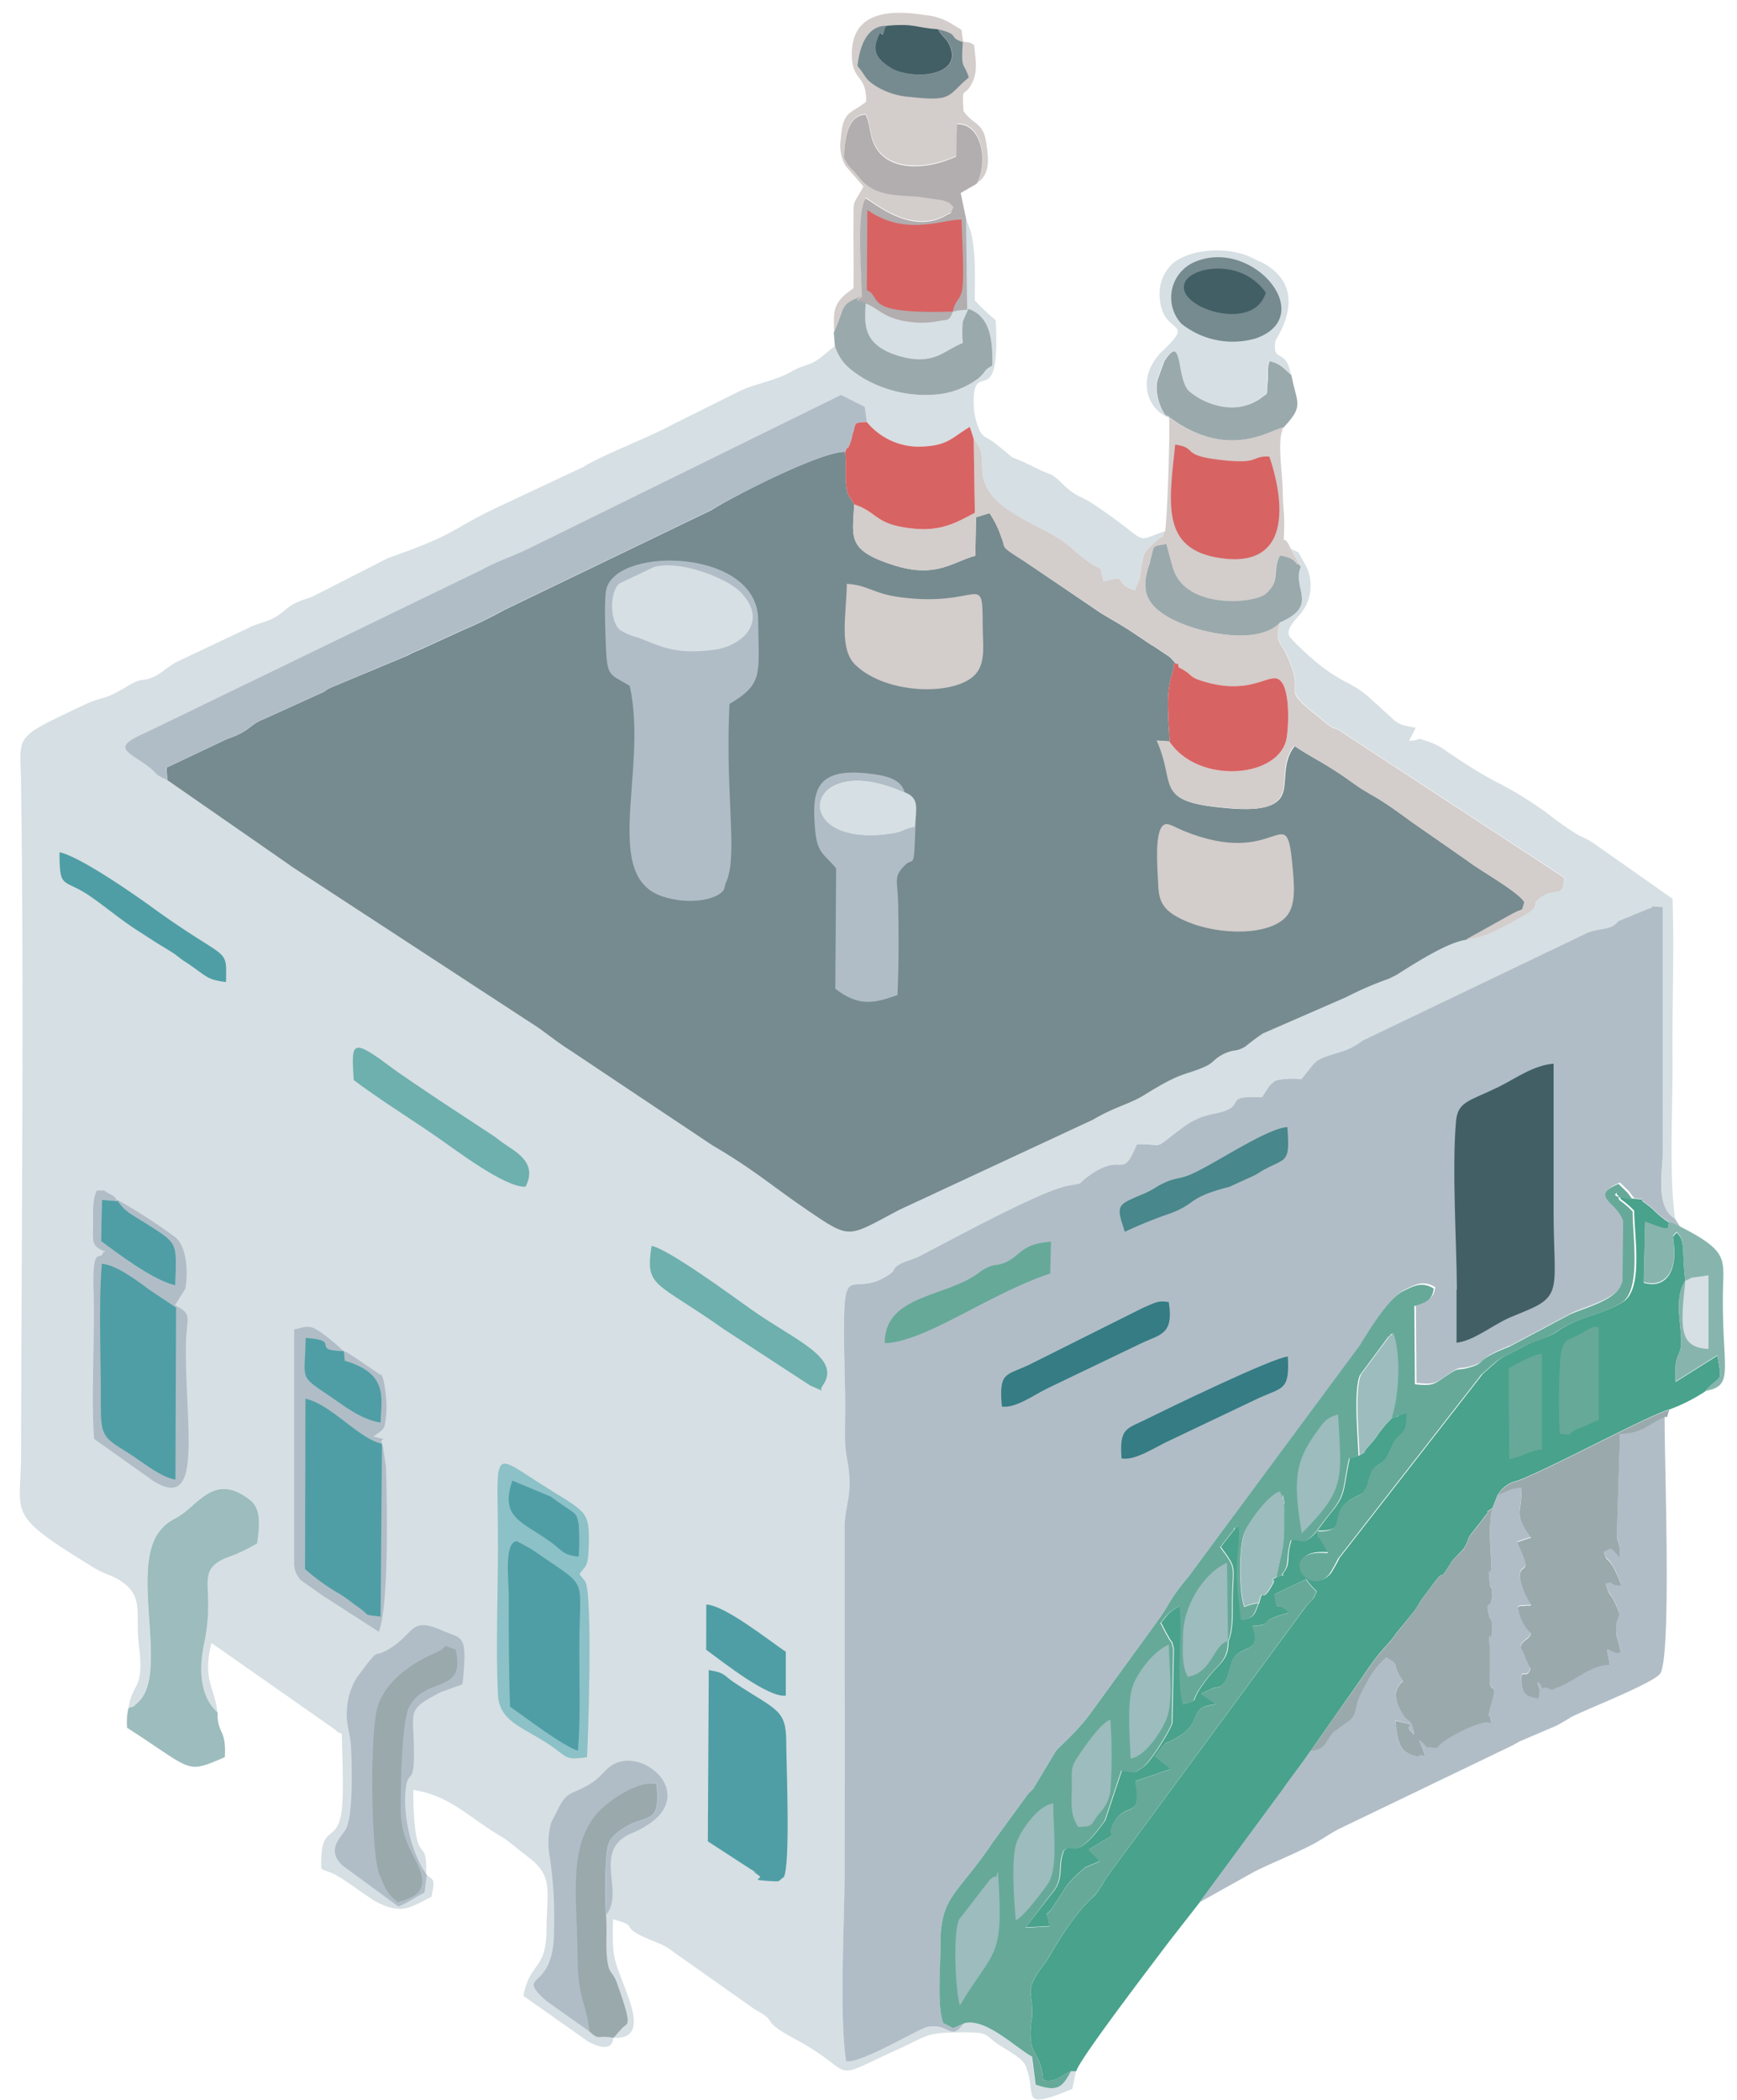 <svg id="Layer_1" data-name="Layer 1" xmlns="http://www.w3.org/2000/svg" viewBox="0 0 242.47 293.05"><defs><style>.cls-1{fill:#d6dfe3;}.cls-1,.cls-10,.cls-11,.cls-12,.cls-13,.cls-14,.cls-15,.cls-16,.cls-17,.cls-2,.cls-3,.cls-4,.cls-5,.cls-6,.cls-7,.cls-8,.cls-9{fill-rule:evenodd;}.cls-2{fill:#768b8f;}.cls-3{fill:#b0bdc7;}.cls-4{fill:#49a28b;}.cls-5{fill:#66a999;}.cls-6{fill:#d3cdcb;}.cls-7{fill:#425f66;}.cls-8{fill:#8bc1c7;}.cls-9{fill:#9aa9ac;}.cls-10{fill:#9cbcbd;}.cls-11{fill:#b2adae;}.cls-12{fill:#4f9ea5;}.cls-13{fill:#d86363;}.cls-14{fill:#87b5ad;}.cls-15{fill:#6db0ae;}.cls-16{fill:#357c84;}.cls-17{fill:#48878b;}</style></defs><path class="cls-1" d="M133,43.45c-.58,1.4-.41,1-2.45,1.39a12.39,12.39,0,0,1-3.81,0c-3.32-.44-4-1.82-5.9-2.53-.16,2.83-.55,5.81,4.54,7.37,4.86,1.49,6.35-.8,9-1.78a18.09,18.09,0,0,1,0-3l.78-1.77c3.22,1.06,3.41,4.79,3.34,7.93-1.3.77-.67.62-1.88,1.73A11.49,11.49,0,0,1,131.24,55a17.21,17.21,0,0,1-10.82-2.31c-1.89-1.18-3.12-2.18-3.87-4.41l-1.48,1.22c-2.11,1.76-2.35,1.1-4.58,2.36s-4.65,1.58-7.11,2.66l-9.61,4.79C90.7,61,83.7,63.67,81.51,65.14L70.38,70.36c-8.14,3.79-5.83,3.88-16.19,7.52l-9.81,5c-1.42.78-1.93.66-3.29,1.36-1.11.57-1.81,1.51-3,2.08S36,87,34.72,87.62l-10.1,4.79c-1.2.67-1.82,1.32-2.78,1.86-1.82,1-1.86.19-3.77,1.34-4.33,2.6-3.15,1.22-6.81,3-9.6,4.56-8.42,3.85-8.32,10.8.42,30,.06,63.06,0,93.5,0,8.81-2.35,8.23,10.34,16,1.4.85,2.65,1,3.93,2,2.86,2.06,1.67,4.55,2.16,8.48.84,6.68-.81,5.1-1.44,9,1.77-.71.1.18,1.14-.66,4.67-3.79-1-18.5,3.11-23.94,1.33-1.75,2.09-1.52,3.69-2.83,2.6-2.13,4.75-5,9-1.6,1.67,1.31,1.32,3.65,1,6.06a29,29,0,0,1-3.1,1.56l-1.36.51c-4.3,1.92-1.28,3.95-2.93,11.79-.64,3-.83,6.93,1.52,9.41.08.09.23.22.35.33-.35-3.45-2.13-4.57-.83-9.71l17,11.91c.8.58.15.31,1.19.78.05,2.88.35,8.6-.08,11.16-.71,4.23-3,1.18-2.78,7.64,1.17.74.79-.15,4.89,2.76l.3.22,2.12,1.46c3.93,2.14,5,1,8.08-.5.31-2,.68-2.23-.76-3.09.23-6.07-1.73,0-1.79-11.84,5.38.87,7.73,3.92,12.86,6.87l3.43,2.71c3.32,2.55,2.32,4.81,2.31,9.87,0,5.79-2.29,4.43-3.23,9.3l9,6.35c3.65,2,3.52-.45,3.54-.49,4.31.25,2.82-3.85,1.65-6.93-1.6-4.25-1.81-4.26-1.68-9.61,3.64.92,1.07,1,4.21,2.42,2,.93,2.81,1,4.28,2.17l11.33,8c3.55,1.88.38,1.31,5.66,4.16,9.12,4.92,4,6.09,14.37,1.36,4.18-1.9,3.74-2.35,9.21-2.33,3.52,0,2.67.29,4.71,1.67,1.08.74,3.33,1.86,3.79,2.93,1.77,4.14-1.15,6.47,6.56,3.29l.5-2.49h-.75c-1.16,2.21-1.85,3-4.93,1.88l-.49-3.9c-2.28-1.23-6.51-5.45-9.46-4.67-1.88,2.71-2-.08-5.1.54-1.22.24-9.31,5.2-11.34,4.78-1-6.33-.18-19.83-.2-26.86,0-9.07.06-18.15,0-27.21l0-20.8c.1-2.33.69-3.46.68-5.85,0-2.75-.69-3.47-.64-6.48,0-2.43.06-4.5,0-6.94-.46-19.88,0-12,5.72-15.37,1.84-1.09.48-.83,2-1.77.62-.38,1.88-.67,2.66-1.07,4.62-2.37,16.8-9.07,20.74-9.85,2.63-.52.94.07,2.88-1.34,4.94-3.6,4.53.86,6.76-4.44,3.6-.06,2.59.56,4.84-1.16s3.47-2.61,6-3.12c5-1,.61-2.58,6.61-2.28l1-1.53a4.82,4.82,0,0,1,.92-.81,10.07,10.07,0,0,1,3.55-.17c2.31-2.66,1.43-2.59,5.4-3.79a9.39,9.39,0,0,0,3.18-1.62l31.42-15.06c1.44-.54,2.81-.48,3.63-1,.11-.07.36-.33.47-.41s.17-.17.25-.23l4-1.65c1.71-.46-.76-.49,2.14-.27l0,33.81c0,3.08-1.14,8,1.69,9.67-.87-6.27-.29-15.8-.35-22.4-.06-7.39.24-14.89,0-22.25l-10.69-7.52a12,12,0,0,0-2.4-1.33,42.19,42.19,0,0,1-4.6-3.25c-7.1-4.9-5.77-3-13.74-8.41a9.28,9.28,0,0,0-2.44-1.35c-2.35-.83-.9-.23-2.9-.2l.93-1.81c-2.32-.38-2.52-.57-3.67-1.65l-3-2.73c-3-2.57-4.24-1.6-10.26-7.56l-.57-.63c-.92-1,.77-2.53,1.41-3.34a6.14,6.14,0,0,0,.54-7.08c-1.2-2-.37-1.17-1.9-2l1.39,2.46c-1.31,3,2.6,5.35-2.79,7.72-1,2.49.07,3,.54,4,3.59,7.11-1.37,4.4,5,9.44.08.06.19.17.27.24l.86.71c1.23.8.16.11,1.45.7l31.46,20.6c0,2.76-1.11,1.48-2.8,2.46-2.31,1.33.13,1.24-2.89,2.86-2.62,1.41-5.1,3-8,3.3-2.61.32-7.26,3.32-9.76,4.9-.08,0-.9.46-1.17.57a48.16,48.16,0,0,0-5.89,2.55l-11.6,5.06a28.25,28.25,0,0,0-2.42,1.8c-1.4.86-1.46.29-3.07,1.07-1.3.63-1.38,1.19-2.47,1.7-2.88,1.37-3.12.63-8.57,4-2.12,1.32-3.95,1.57-7.21,3.47l-27,12.57c-7,3.7-6.72,4.19-12.14.53-5.78-3.91-7.78-5.91-14-9.55L79.6,146.59c-1.94-1.2-3.85-2.87-5.51-3.85L40.66,120.9l-.29-.22-17-11.81c-2.12-.9-1.12-.89-3.39-2.41-2.7-1.82-4-2.22.5-4.27L67.41,79.43c2.13-1.17,4.08-1.76,6.39-2.88l43.57-21.44,3.32,1.67.3,2.12a9.4,9.4,0,0,0,7.17,3.44c4.14,0,4.64-1.24,7.22-2.76l.54,1.67c1.32,1.71,1.1,2.38,1.21,4.5.29,5.72,8.68,7.36,12.36,10.66,5.2,4.64,3.7,1.33,4.55,4.75,3.86-1,1,0,4.36,1.24l.69-1.64c0-.06.16-1.11.19-1.29.37-2.38.45-2.44,1.85-3.71,1.92-1.75.58.17,1.5-1.62-4.75,1.59-1.67,1.8-9.83-3.66-2-1.36-2.56-1.06-4.48-2.94-1.74-1.7-1.26-1-3.53-2.14-5.87-2.9-1.42-.05-6-3.61-1.3-1-1.24-.47-2-1.59a9.89,9.89,0,0,1-.86-3.45c-.31-7.43,3.79,1.57,3.06-12.06a30.63,30.63,0,0,1-2.92-2.76c0-2.83.2-6.68-.58-9.69l-.67-1.8L135,43.19a8.51,8.51,0,0,0-2,.26"/><path class="cls-2" d="M23.35,108.87l17,11.81.29.22,33.43,21.84c1.66,1,3.57,2.65,5.51,3.85l19.83,13.24c6.2,3.64,8.2,5.64,14,9.55,5.42,3.66,5.11,3.17,12.14-.53l27-12.57c3.26-1.9,5.09-2.15,7.21-3.47,5.45-3.41,5.69-2.67,8.57-4,1.09-.51,1.17-1.07,2.47-1.7,1.61-.78,1.67-.21,3.07-1.07a28.25,28.25,0,0,1,2.42-1.8l11.6-5.06a48.16,48.16,0,0,1,5.89-2.55c.27-.11,1.09-.52,1.17-.57,2.5-1.58,7.15-4.58,9.76-4.9l6.4-3.56c1.94-1,1.2-.12,1.73-1.63-.8-1.46-6.19-4.44-7.88-5.75l-8-5.57c-5.53-4.1-5.31-3.35-8.21-5.45-3.8-2.74-5.92-3.59-8-5.06-2,2.37-.85,5.55-2,7.21s-4.27,1.72-7.42,1.45c-10.39-.89-7-3.11-9.81-9.42l1.77.12c-.18-3.18-.57-6.43.25-9.19,0-.08.08-.21.1-.28l.2-.81s0-.18,0-.2l0-.44c.77.49.47-.51.67.59-1-1.94.66.68-.53-.72-.08-.09-.5-.56-.7-.75l-2.19-1.47-.34-.19-3.16-2.11c-1.44-.92-2.29-1.37-3.94-2.37L143,78.34c-3.56-2.29-2.51-1.64-3.18-3.24a13.83,13.83,0,0,0-1.69-3.48l-1.89.58-.09,5.37c-3.08.8-5.43,3.17-11.23,1.36-6.81-2.12-5.87-3.89-5.69-8.53-.64-1.19-1-1.16-1.12-2.93-.09-1.5,0-2.79-.12-4.41-3.29-.09-15.27,6-18.74,8.17L70.41,85.13A62.27,62.27,0,0,1,64.5,88l-6,2.75a11.29,11.29,0,0,0-1.62.75L46.31,95.92c-1.49.69-.31.28-1.49.82l-8,3.63-.33.13c-1.65.73-1.69,1.6-4.79,2.64l-8.45,4Z"/><path class="cls-3" d="M134.61,282.38c-2.27.91-.91.85-2.9,0-.9-2.14-.38-7.81-.42-10.4-.11-7.47,2.15-7.21,7.24-14.78l5-6.86c.21-.22.59-.57.72-.72l3.08-5.13c.28-.55,2.92-2.61,5.07-5.61l9.22-12.69c1.86-2.6,1.49-2.8,4.33-6.21L190,187.62c1.33-2.11,4-6.66,6.15-7.65,1.27-.59,2.49-1.38,4.19-.32-.17,1.78-1.42,2-2.7,2.45l.08,10.91c2.6.28,2.72,0,4.34-1.14,2.21-1.51,1.28-.54,3.66-1.32,2-.65.28-.86,5.19-2.79l8.48-4.51c2-.9,5.85-1.87,7-3.84.07-.13.14-.47.16-.4s.11-.29.14-.4l.1-8.31c-.69-2.65-4.87-3.48-.65-5.25l1.2,1.17.26.32.51.7c2,.19.56,0,1.37.5,0,0,.86.65,1.16.91a13.92,13.92,0,0,0,2.35,1.94,4.3,4.3,0,0,1,1.52.62l-.7-1.12c-2.83-1.71-1.69-6.59-1.69-9.67l0-33.81c-2.9-.22-.43-.19-2.14.27l-4,1.65c-.08.06-.18.17-.25.23s-.36.34-.47.41c-.82.53-2.19.47-3.63,1l-31.42,15.06a9.39,9.39,0,0,1-3.18,1.62c-4,1.2-3.09,1.13-5.4,3.79a10.07,10.07,0,0,0-3.55.17,4.82,4.82,0,0,0-.92.81l-1,1.53c-6-.3-1.58,1.26-6.61,2.28-2.54.51-3.63,1.28-6,3.12s-1.24,1.1-4.84,1.16c-2.23,5.3-1.82.84-6.76,4.44-1.94,1.41-.25.82-2.88,1.34-3.94.78-16.12,7.48-20.74,9.85-.78.4-2,.69-2.66,1.07-1.54.94-.18.68-2,1.77-5.71,3.39-6.18-4.51-5.72,15.37.06,2.44,0,4.51,0,6.94,0,3,.63,3.73.64,6.48,0,2.39-.58,3.52-.68,5.85l0,20.8c.06,9.06,0,18.14,0,27.21,0,7-.79,20.53.2,26.86,2,.42,10.12-4.54,11.34-4.78,3.14-.62,3.22,2.17,5.1-.54"/><path class="cls-4" d="M194.22,198a16.87,16.87,0,0,0-2.17,2.66c-.49.62-.63.77-1.07,1.26-1.14,1.26.31.27-1.24,1.23l-1.31.36c-1,4.48-.41,5-2.81,7.84-.75.89-1.7,2.34-2.33,2.95-1.54,1.49-1.76.31-3,.65-.8,2.63-.08,3.1-1,4.4s.83,0-1,.74c-1.54.86,0-.08-.61,1-1.7,3.14-1.28.1-1.89,2.62-.6,1.14-.46,2.23-2.47,2.33-.24-2.16-.53-4.31-.57-6.46,0-2.48.45-4.33.26-6.64-1.71.91,0-.18-.88.77l-1.71,2.18c2.18,3,1.82,2.46,1.68,6.59-.08,2.45.16,4.81-.6,6.57,0,2.62-1.18,3-2.7,4.9-3.33,4.13-.83,3-3.59,3.91-1-3.6,0-9.35-.45-13.75-2.05,1.12-1.83,1.5-2.68,2.36l.8,1.53c.09.18.16.26.26.44.58,1.12.4.21.73,1.69l-.2,10.34c-.27,1-3,5.46-4.11,6.17-1.4.9-.66.76-2.94.45l-2.33,7c-4.37,6.13-4.43,2.76-5.75,4.19-1,2.44.27,3.83-1.9,6.24L143.18,269l3.33-.18c-.37-2.82-.93-.64.5-2.73,1.81-2.64,1.7-3.16,4.51-5.49l2-.84L152,258.14c5.63-3.44,1.86-.77,3.57-3.88a1.92,1.92,0,0,1,.18-.31c1.71-2.37,3.67-.15,2.74-5.36l5-1.71-2.22-1.71c.07-.09.15-.24.2-.3l.8-1.14c.65-.66.13-.25,1.13-.74,5.28-2.59,1.79-4.63,6.37-5.14l-2.1-1.46,1.51-.7c1.08-.45,1.18.16,2.1-1.47l.55-1.81c.76-3.31,4.55-1.11,3-5.47,3.49-.3.12-.55,5.18-1.88-2.25-2.11-1.47.68-2.1-2.54l4.43-2.12a9.71,9.71,0,0,0,1.48,1.7c-.65,1.59-.71,1-1.66,2.32L154.49,262c-2.06,3.39-1.19,1.82-3.13,4-3.15,3.6-4.83,7.18-5.59,8.14-3.12,4-1.38,3.83-1.73,7.64a10.63,10.63,0,0,0-.12,3.25c.4,2,1.45,2.07,1.7,5.3,1.93.26,1.91-.36,3.87-1.25h.75c.32-1.53,10.51-14.83,12.77-17.85l4.43-5.68,11.64-15.8c1.27-1.85,2.78-3.71,3.86-5.36l7.42-10.58c2.42-3.71,3.37-4.1,4.55-5.86l2.53-3.11c.69-1,.75-1.29,1.51-2.28.36-.46.44-.58.82-1.09,2.55-3.48.47.31,2.84-3.44,0-.06.12-.19.17-.25s.16-.17.21-.23l1.32-1.38c1.23-2.1-.17-.61,2.21-3.54.37-.47.51-.72.85-1.13.84-1-.57,0,.95-1l.73-1.84a4.26,4.26,0,0,1,2.8-2c4.56-1.72,18.68-9.35,21.17-9.93a24.51,24.51,0,0,0,5-2.52c2.35-2.63,2.37-.88,1.73-5l-5.85,3.67c-.3-4.9,1.06-2.86.73-6.88-.21-2.49-.61-4.47.26-6.64,0-.07.16-.11.18-.28s.11-.18.19-.25c-.52-4.42.06-5.55-1.2-6.79-.85.9-.38.07-.34,2.91,0,3.13-1.67,4.86-4.27,4.09l.21-8.45c4,1.53,3,.93,3.34.07a13.92,13.92,0,0,1-2.35-1.94c-.3-.26-1.16-.91-1.16-.91-.81-.47.67-.31-1.37-.5-3.8-.44-2-1-2-1,.06,1.62-.15.48,2,2.66,0,3.5,1.31,10.88-1.52,12.71s-5.88,1.92-9,4c-2,1.37-2.37.95-4.76,2.15l-1.2.64c-2.78,1.39-2.15,1.11-4.65,3.28l-20,25.68a20.41,20.41,0,0,1-1.17,2.1c-3,3.72-7.69-3.6-.22-2.87-.08-.17-.2-.34-.28-.49l-.76-1.37c-.43-.81-.09.59-.57-1.19,4.36.18,1.76-2.4,4.39-4.21l1.82-1a3.13,3.13,0,0,0,1-1.9l.52-1.44a2.5,2.5,0,0,1,.22-.24c.6-.62,1.3-.64,1.89-1.75l1.13-2.28c.07-.08.19-.15.26-.22,1-1.1,1.29-.93,1.32-3.53-.14.07-1.08.42-1.21.47s-.41.37-.54.22-.34.13-.5.21"/><path class="cls-5" d="M134.61,282.38c2.95-.78,7.18,3.44,9.46,4.67l.49,3.9c3.08,1.1,3.77.33,4.93-1.88-2,.89-1.94,1.51-3.87,1.25-.25-3.23-1.3-3.28-1.7-5.3a10.63,10.63,0,0,1,.12-3.25c.35-3.81-1.39-3.67,1.73-7.64.76-1,2.44-4.54,5.59-8.14,1.94-2.21,1.07-.64,3.13-4l27.62-37.54c.95-1.31,1-.73,1.66-2.32a9.71,9.71,0,0,1-1.48-1.7l-4.43,2.12c.63,3.22-.15.43,2.1,2.54-5.06,1.33-1.69,1.58-5.18,1.88,1.55,4.36-2.24,2.16-3,5.47l-.55,1.81c-.92,1.63-1,1-2.1,1.47l-1.51.7,2.1,1.46c-4.58.51-1.09,2.55-6.37,5.14-1,.49-.48.08-1.13.74l-.8,1.14c0,.06-.13.21-.2.3l2.22,1.71-5,1.71c.93,5.21-1,3-2.74,5.36a1.92,1.92,0,0,0-.18.31c-1.71,3.11,2.06.44-3.57,3.88l1.55,1.64-2,.84c-2.81,2.33-2.7,2.85-4.51,5.49-1.43,2.09-.87-.09-.5,2.73l-3.33.18,3.38-4.48c2.17-2.41.92-3.8,1.9-6.24,1.32-1.43,1.38,1.94,5.75-4.19l2.33-7c2.28.31,1.54.45,2.94-.45,1.1-.71,3.84-5.22,4.11-6.17l.2-10.34c-.33-1.48-.15-.57-.73-1.69-.1-.18-.17-.26-.26-.44l-.8-1.53c.85-.86.63-1.24,2.68-2.36.42,4.4-.54,10.15.45,13.75,2.76-.88.26.22,3.59-3.91,1.52-1.89,2.65-2.28,2.7-4.9.76-1.76.52-4.12.6-6.57.14-4.13.5-3.62-1.68-6.59l1.71-2.18c.86-.95-.83.14.88-.77.19,2.31-.3,4.16-.26,6.64,0,2.15.33,4.3.57,6.46,2-.1,1.87-1.19,2.47-2.33a8,8,0,0,0-2,.53c-.75-2-.8-8.56.07-10.47.7-1.53,3.31-5.17,4.87-5.58l.34.78c.85,3-.33-2.67.21.86a7.74,7.74,0,0,1,.05,1.44c0,5.33-.19,4.26-1.06,8.83,1.84-.75.14.43,1-.74s.24-1.77,1-4.4c1.27-.34,1.49.84,3-.65.63-.61,1.58-2.06,2.33-2.95,2.4-2.88,1.84-3.36,2.81-7.84l1.31-.36c-.06-2.72-.71-9.17.22-11.3l4-5.39s.21-.06.25-.2.16-.14.26-.2c1.17,3.26.71,9.25-.28,11.94.16-.08.38-.35.5-.21s.38-.16.54-.22,1.07-.4,1.21-.47c0,2.6-.32,2.43-1.32,3.53-.07.07-.19.14-.26.22l-1.13,2.28c-.59,1.11-1.29,1.13-1.89,1.75a2.5,2.5,0,0,0-.22.24l-.52,1.44a3.13,3.13,0,0,1-1,1.9l-1.82,1c-2.63,1.81,0,4.39-4.39,4.21.48,1.78.14.38.57,1.19l.76,1.37c.08.15.2.32.28.49-7.47-.73-2.74,6.59.22,2.87a20.41,20.41,0,0,0,1.17-2.1l20-25.68c2.5-2.17,1.87-1.89,4.65-3.28l1.2-.64c2.39-1.2,2.72-.78,4.76-2.15,3.15-2.12,6.27-2.25,9-4s1.52-9.21,1.52-12.71c-2.12-2.18-1.91-1-2-2.66,0,0-1.83.52,2,1l-.51-.7-.26-.32-1.2-1.17c-4.22,1.77,0,2.6.65,5.25l-.1,8.31c0,.11-.12.47-.14.4s-.09.27-.16.4c-1.13,2-5,2.94-7,3.84l-8.48,4.51c-4.91,1.93-3.2,2.14-5.19,2.79-2.38.78-1.45-.19-3.66,1.32-1.62,1.1-1.74,1.42-4.34,1.14l-.08-10.91c1.28-.42,2.53-.67,2.7-2.45-1.7-1.06-2.92-.27-4.19.32-2.13,1-4.82,5.54-6.15,7.65L165.94,220c-2.84,3.41-2.47,3.61-4.33,6.21l-9.22,12.69c-2.15,3-4.79,5.06-5.07,5.61l-3.08,5.13c-.13.15-.51.5-.72.72l-5,6.86c-5.09,7.57-7.35,7.31-7.24,14.78,0,2.59-.48,8.26.42,10.4,2,.83.63.89,2.9,0"/><path class="cls-6" d="M163.18,58.21c.21,1.36-.27,14.87-.55,15.93-.92,1.79.42-.13-1.5,1.62-1.4,1.27-1.48,1.33-1.85,3.71,0,.18-.18,1.23-.19,1.29l-.69,1.64c-3.37-1.2-.5-2.24-4.36-1.24-.85-3.42.65-.11-4.55-4.75-3.68-3.3-12.07-4.94-12.36-10.66-.11-2.12.11-2.79-1.21-4.5l.16,10.32c-2.35,1.27-4.52,2.57-8.32,2.23-5.74-.51-5.07-2.28-8.53-3.4-.18,4.64-1.12,6.41,5.69,8.53,5.8,1.81,8.15-.56,11.23-1.36l.09-5.37,1.89-.58a13.83,13.83,0,0,1,1.69,3.48c.67,1.6-.38,1,3.18,3.24l10.65,7.18c1.65,1,2.5,1.45,3.94,2.37L160.75,90l.34.19,2.19,1.47c.2.19.62.66.7.75,1.19,1.4-.43-1.22.53.72,2.17,1.07,1.22,1.27,3.31,1.92,6.05,1.9,8.64-.53,10.25-.38,2.05.2,1.87,6.1,1.55,8.24-.87,5.74-12.4,6.66-16.4.55l-1.77-.12c2.84,6.31-.58,8.53,9.81,9.42,3.15.27,6.22.35,7.42-1.45s-.07-4.84,2-7.21c2.12,1.47,4.24,2.32,8,5.06,2.9,2.1,2.68,1.35,8.21,5.45l8,5.57c1.69,1.31,7.08,4.29,7.88,5.75-.53,1.51.21.59-1.73,1.63l-6.4,3.56c2.92-.28,5.4-1.89,8-3.3,3-1.62.58-1.53,2.89-2.86,1.69-1,2.79.3,2.8-2.46l-31.46-20.6c-1.29-.59-.22.1-1.45-.7l-.86-.71c-.08-.07-.19-.18-.27-.24-6.38-5-1.42-2.33-5-9.44-.47-1-1.51-1.51-.54-4-2.89,3.23-10.65,1.71-14.54-.1-4.93-2.29-4.72-4.91-3.86-7.71,0-.15.16-.6.21-.75.68-2.22,0-1.93,2.25-2.33l.94,3.43c1.81,5.76,11.39,4.88,12.92,3.53,2.13-1.87.82-3.17,2-5.35,2.39.31,2.3,1.5,2.53,1.21.08-.11.25.24.38.35l-1.39-2.46c-1.24-2.88-1,.69-.92-3.47,0-1.47-.18-2.57-.21-4.35,0-2.85-.88-7.32.11-9.17-1.56.18-6.77,4.12-14.13-.2a7.11,7.11,0,0,1-1.11-.72Z"/><path class="cls-3" d="M209.05,208.67l-.73,1.84c-.73,2.59,0,7.41-.16,8.31-.2,1.55-.49-.91-.23,2,.1,1.22.45,0,.3,2.07s-1.1,0-.25,3c0,.16.2-.39.28,1,0,.12,0,.27,0,.39-.11,2.86-.57-.73-.32,2.44l0,4.15c-.16,3,1.21.42.36,3.43-.92,3.25-.31,1.16-.17,3.16-1.4-.29-.2-.2-1.24,0-1.21.21-5.24,2-6.34,3.49-2.55-.28-.75.08-2.46-1.12,1.44,3.53.42,1.5-.11,2.31-2-.47-2.88-.7-3.19-5,4,.93.41.17,2.62,1.9-.44-2.73-.74-1.14-2-3.51-1.44-2.74.27-3.66.45-3.94-1.85-2.66-.21-2.12-2.36-3.31a11.46,11.46,0,0,0-2.72,3.54c-2,3.4-1.07,3.81-2.18,5.06-.17.18.07,0-.48.41l-.27.18-1.65,1.19c-1.34,1.41-.94,2.39-3.27,2.69-1.08,1.65-2.59,3.51-3.86,5.36l-11.64,15.8,7.66-4.28c2.75-1.36,5.61-2.48,8.23-3.85,1.18-.62,2.54-1.61,3.78-2.21l24.19-11.64c.13-.09.58-.35.86-.49l5.22-2.23.88-.51,1.16-.69c1.91-1,11.45-4.71,12.36-6.05,1.6-2.75.54-30,.6-35.87-2.4,1-3,2.26-6.24,2.35l-.41,13.28c-.23,2.16.47,1.14.37,3.91-1.24-1.06-.87-1.57-2.2-.75.49,1.69.3.46,1.25,2.08a17.22,17.22,0,0,1,1.17,2.61.9.9,0,0,1-.31,0c-1.66,0-.4-.69-1.85-.24.49,1.84.36.85,1.19,2.51,1.43,2.86,0,1.39.27,4.43.06.63.46,1.37.58,2.66-.78.23-.65,0-1.87-.48.17,1.5.2.6.34,2.22-2.78.06-4.93,2.37-7.28,3.16-1.33.46-.19.43-1.52.05-.75-.22-.41.56-.85-.49-.09-.21-.3-.2-.43-.31,0,.14.33,1,.34,1.13l-.16,1.18c-1.22-.25-2.17-.32-2.34-2-.28-2.71.61-.3,1.22-2.22-.65-1.12-.83-2-1.41-3,.51-1.24,1.07-.77,1.48-1.9a5.86,5.86,0,0,1-1.83-3.64c.57-.35.41-.1,1.06-.2s.29.14.79-.11c-.76-1.1-1.74-3.33-1.54-4.41.26-1.35,1.72.24-.43-4.35l1.95-.65c-2.71-3.61-1.08-3.49-1.4-7-2,.34-1.33.33-3.27,1.07"/><path class="cls-3" d="M87.9,95.71C90.67,108,83.05,124,94.11,125.48c11.8,1.59,6.74-7.18,7.72-27.23,4.82-2.86,4.07-4.15,4-11.74,0-9.85-19.4-10.36-21.16-4.41-.4,1.35-.15,6.61-.08,8.37.18,4.12.59,3.58,3.28,5.24"/><path class="cls-3" d="M23.35,108.87l-.13-1.73,8.45-4c3.1-1,3.14-1.91,4.79-2.64l.33-.13,8-3.63c1.18-.54,0-.13,1.49-.82l10.52-4.43a11.29,11.29,0,0,1,1.62-.75l6-2.75a62.27,62.27,0,0,0,5.91-2.86l28.84-13.9C102.72,69.08,114.7,63,118,63.06c.56-1.28.17,0,.57-.9a7.14,7.14,0,0,0,.44-1.48c.58-1.81,0-1.65,2-1.78l-.3-2.12-3.32-1.67L73.8,76.55c-2.31,1.12-4.26,1.71-6.39,2.88L20.46,102.19c-4.52,2-3.2,2.45-.5,4.27,2.27,1.52,1.27,1.51,3.39,2.41"/><path class="cls-3" d="M53.32,201.51c-.5-1.07,1.52-.33-1.18-1,1.37-1.12,1.56-.64,1.78-3.13.2-2.32-.49-6.09-.84-5.49l-.65-.48-.33-.21-2.61-1.77-.6-.38c-.86-.5.21,0-.93-.48l-1.43-1.28c-3.25-2.63-3.2-2.26-5.47-1.73v32.77a3.36,3.36,0,0,0,1,2.27l3.32,2.33c.1.07.24.13.34.2l7.16,4.62c1.41-3.54,1.17-17.61,1-23l-.42-2.8a3.64,3.64,0,0,0-.15-.42"/><path class="cls-7" d="M203.32,179.93l0,7.48c2.45-.32,4.77-2.29,7.27-3.45l2.62-1.09c5-2.11,3.65-3.45,3.66-14l0-20.41c-2.84.23-5.18,2-7.64,3.22-4.16,2.05-5.8,2-6,5-.55,6.62.09,16.33.14,23.31"/><path class="cls-8" d="M81.94,245.21c.15-2.1.83-22.54-.24-24.48l-.81-1c.68-1.22,1.2-.63,1.29-3.81.16-5.33-.28-4.7-7-9-6.84-4.4-5.64-4.51-5.67,9.25,0,6.52-.31,13.87,0,20.31.16,4.19,4.21,4.7,8.21,7.77,1.66,1.27,1.74,1.34,4.22,1"/><path class="cls-9" d="M209.05,208.67c1.94-.74,1.25-.73,3.27-1.07.32,3.47-1.31,3.35,1.4,7l-1.95.65c2.15,4.59.69,3,.43,4.35-.2,1.08.78,3.31,1.54,4.41-.5.25-.12,0-.79.11s-.49-.15-1.06.2a5.86,5.86,0,0,0,1.83,3.64c-.41,1.13-1,.66-1.48,1.9.58,1,.76,1.92,1.41,3-.61,1.92-1.5-.49-1.22,2.22.17,1.66,1.12,1.73,2.34,2l.16-1.18c0-.13-.32-1-.34-1.13.13.11.34.1.43.31.44,1.05.1.27.85.49,1.33.38.19.41,1.52-.05,2.35-.79,4.5-3.1,7.28-3.16-.14-1.62-.17-.72-.34-2.22,1.22.52,1.09.71,1.87.48-.12-1.29-.52-2-.58-2.66-.25-3,1.16-1.57-.27-4.43-.83-1.66-.7-.67-1.19-2.51,1.45-.45.19.24,1.85.24a.9.9,0,0,0,.31,0,17.22,17.22,0,0,0-1.17-2.61c-1-1.62-.76-.39-1.25-2.08,1.33-.82,1-.31,2.2.75.1-2.77-.6-1.75-.37-3.91l.41-13.28c3.2-.09,3.84-1.33,6.24-2.35.62-.21.05.7.64-1-2.49.58-16.61,8.21-21.17,9.93a4.26,4.26,0,0,0-2.8,2"/><path class="cls-3" d="M16.32,167.41c1,1.7,2,2,3.87,3.22,4.72,3,4.48,2.52,4.28,8.75-2.91-.54-8.27-4.6-10.36-6.16l.12-5.75,2.19.18c-.52-.57,0-.44-1.09-1-1.52-.83-.15-.39-1.79-.5-.65,1.05-.54,3.34-.54,4.58,0,2.39-.39,3.22,1.71,3.94-.11.08-.29,0-.34.21-.33,1.22-1.51-1.39-1.31,5.21.2,6.31-.36,15.31.08,20.74l8.22,5.84c7.13,4.54,4.46-7.64,4.59-18.91.05-4,1.08-4.24-1.53-5.59l1.42-2.25c.27-.79.63-5.5-1.32-7.2a77.93,77.93,0,0,0-8.2-5.3"/><path class="cls-3" d="M59.57,261.65c-1.83-2.43-3.21-7.28-3-11.16s1.17-1.1,1.21-5.24c.07-6.75-1.32-6.42,3.78-9.09l3-1.08c.75-7.16,0-6.28-2.76-7.48-4.67-2.06-3.75.35-7.59,2.61-2.36,1.38-.92-.75-4.4,3.94a9.35,9.35,0,0,0-1.37,4.35c-.21,2.05.45,3.29.56,5.34.12,2.48.33,9.59-.72,11.46-.6,1.08-2.87,2.85-.44,5.09l7.77,5.7c1.44-.57,2.41-1.35,3.66-1.95Z"/><path class="cls-10" d="M17.93,238.39a8.65,8.65,0,0,0-.18,2.76c9.35,6,8.06,6.48,13.63,4.1.25-4.06-1.09-3.17-1-6.23-.12-.11-.27-.24-.35-.33-2.35-2.48-2.16-6.4-1.52-9.41,1.65-7.84-1.37-9.87,2.93-11.79l1.36-.51a29,29,0,0,0,3.1-1.56c.29-2.41.64-4.75-1-6.06-4.27-3.35-6.42-.53-9,1.6-1.6,1.31-2.36,1.08-3.69,2.83-4.15,5.44,1.56,20.15-3.11,23.94-1,.84.63,0-1.14.66"/><path class="cls-6" d="M116.39,46.45l.6-1.36c.89-2.3.57-2.68,3.34-3.67,0-3.49-.78-11.6.5-13.81.72.1,6,5.23,11.15,2.42,1.18-.65.52.06,1.13-1.24-.92-.89,0-.31-1.39-.92l-3.49-.51c-3.3-.2-5.83-.14-7.86-2.24-.33-.35-1.18-1.38-1.2-1.4a4.73,4.73,0,0,1-1.31-1.83c0-3.05.62-5.8,3-6a7.24,7.24,0,0,1,.57,2c.11.46.17.88.31,1.34,1.45,4.83,7.54,4.49,11.77,2.51l.1-4.48c3.28-.22,4.5,4.92,2.75,8.29,1.82-1.18,1.71-3.11,1.28-5.8s-1.79-2.31-3.14-4.24c-.25-3.94.06-1.59,1.23-4,.8-1.68.43-3.2.26-5.21-.64-.44-.5-.34-1.52-.48-.51-2.25.37-1.19-1.67-2.52a8.15,8.15,0,0,0-3.49-1.17c-5-.81-10.41-.6-10.4,5.46,0,3.84,2.07,2.74,2,6.6-2.08,1.73-3.26,1.14-3.53,5.12a5.77,5.77,0,0,0,.66,3.85l2.49,2.87c-1.64,3.07-1.35,1.25-1.4,6.29,0,2.63.06,5.33,0,7.92l-.93.69c-.07.06-.2.16-.27.23-1.76,1.54-1.53,2.84-1.49,5.22"/><path class="cls-11" d="M120.33,41.42c-1.57.88.07.61.52.94,1.85.71,2.58,2.09,5.9,2.53a12.39,12.39,0,0,0,3.81,0c2-.38,1.87,0,2.45-1.39a8.51,8.51,0,0,1,2-.26l-.16-12.75-.75-3.55,2.23-1.29c1.75-3.37.53-8.51-2.75-8.29l-.1,4.48c-4.23,2-10.32,2.32-11.77-2.51-.14-.46-.2-.88-.31-1.34a7.24,7.24,0,0,0-.57-2c-2.35.16-2.92,2.91-3,6a4.73,4.73,0,0,0,1.31,1.83s.87,1.05,1.2,1.4c2,2.1,4.56,2,7.86,2.24l3.49.51c1.37.61.47,0,1.39.92-.61,1.3,0,.59-1.13,1.24-5.1,2.81-10.43-2.32-11.15-2.42-1.28,2.21-.5,10.32-.5,13.81"/><path class="cls-9" d="M182.94,244.39c2.33-.3,1.93-1.28,3.27-2.69l1.65-1.19.27-.18c.55-.44.31-.23.48-.41,1.11-1.25.16-1.66,2.18-5.06a11.46,11.46,0,0,1,2.72-3.54c2.15,1.19.51.65,2.36,3.31-.18.28-1.89,1.2-.45,3.94,1.23,2.37,1.53.78,2,3.51-2.21-1.73,1.42-1-2.62-1.9.31,4.26,1.23,4.49,3.19,5,.53-.81,1.55,1.22.11-2.31,1.71,1.2-.09.84,2.46,1.12,1.1-1.45,5.13-3.28,6.34-3.49,1-.17-.16-.26,1.24,0-.14-2-.75.09.17-3.16.85-3-.52-.42-.36-3.43l0-4.15c-.25-3.17.21.42.32-2.44,0-.12,0-.27,0-.39-.08-1.42-.24-.87-.28-1-.85-3,.1-1,.25-3s-.2-.85-.3-2.07c-.26-2.94,0-.48.23-2,.12-.9-.57-5.72.16-8.31-1.52,1-.11,0-.95,1-.34.41-.48.66-.85,1.13-2.38,2.93-1,1.44-2.21,3.54L203,217.55c-.05.06-.16.16-.21.23s-.13.19-.17.25c-2.37,3.75-.29,0-2.84,3.44-.38.51-.46.63-.82,1.09-.76,1-.82,1.27-1.51,2.28L194.91,228c-1.18,1.76-2.13,2.15-4.55,5.86Z"/><path class="cls-1" d="M163.21,58.3c-.08-.12-.21-.42-.26-.34-.26.52-2-2.58-1.43-4.91,0-.09.92-2.57.93-2.58,2.66-4.27,1.64,2.35,3.46,4.12a9.69,9.69,0,0,0,4.85,2.19,7.09,7.09,0,0,0,5-1.07c1.44-1.14.88-.19,1.14-2.45.14-1.24-.15-1.65.26-2.84,1.52.34,1.84.95,3.05,1.94-.68-4-2.65-1.51-2.17-4.79,0-.21,5.06-7.09-1.65-10.81-.3-.17-.68-.32-1.08-.51l-.35-.18-.35-.17c-3.32-1.51-8.23-1.2-10.79.77a5.73,5.73,0,0,0-1.94,4.76c.31,5.56,5.2,3,.48,7.47-3.92,3.75-2.24,8.27.82,9.4"/><path class="cls-3" d="M90.17,115.72c0,2-.54,6,.44,7.8,1.53,2.83,9,2.85,10.44.65.06-.15.13-.53.15-.46l.34-21.26c-2.31-.22-4.14.09-5.61-.17-1.71-.3-3.71-.72-6.25-1l0,10.92c0,1.43-.06,2.56.52,3.48"/><path class="cls-12" d="M98.81,257l6,3.9c2.34,1.38-1-.56,1.17.9.65.45-1.66.54,1.52.74,1.64.1,1,.05,1.93-.57.91-2,.35-15.28.32-18.8,0-4.6-1.3-4.41-7.09-8.22-1.82-1.2-1.29-1.44-3.72-1.86Z"/><path class="cls-12" d="M53.32,201.51c-3.26-.71-7.09-5.51-10.68-6.29L42.58,219a29.66,29.66,0,0,0,5,3.56c1.08.71,1.39,1,2.43,1.75,1.82,1.25.42,1,3.12,1.32Z"/><path class="cls-12" d="M24.49,206.51l.09-24L20.83,180c-1.87-1.39-4.56-3.41-6.61-3.62-.5,6-.1,13.45-.15,19.67,0,4.3.34,4.6,3.61,6.6,2.26,1.39,4.48,3.41,6.81,3.87"/><path class="cls-3" d="M127.75,115.39c-2,.42-1.34.7-3.54,1-14.27,2-12.16-11.66,1.26-6.17l.81.34c-.52-1.76-2.3-2.33-5.48-2.65-7.27-.71-7.46,2.91-7,8.09.32,3.24,1.36,3.25,2.92,5.21L116.6,138c3.3,2.58,5.52,2,8.68.88.19-4.15.19-8.72.09-12.91-.08-3.12-.71-3.61,1-5.26,1.2-1.18,1.18,1.08,1.42-5.34"/><path class="cls-12" d="M71.25,238.23c1.92,1.35,7.48,5.56,9.43,6.12.39-4.9.15-10.25.19-15.25.08-9.53,1.36-7.26-6.7-12.89l-2-1.09c-1.86,0-1.14,5.65-1.15,7.61,0,5.11,0,10.37.18,15.5"/><path class="cls-6" d="M118.21,81.52c-.09,4.51-1.1,9,1.17,11.26C123.7,97,133.58,97.2,136.26,94c1.4-1.67.9-4.3.91-7,0-7.34-.42-2.22-11.42-3.63-3.83-.49-4.6-1.72-7.54-1.88"/><path class="cls-6" d="M162.36,115.2c-1.21,1-.79,5.84-.71,7.87.1,2.51.35,4,3.95,5.52,4.61,2,11.82,2.06,14.09-.83,1.29-1.64.94-4.61.7-7.18-.87-9.28-2,.74-15.12-4.6-1.45-.59-2.3-1.29-2.91-.78"/><path class="cls-13" d="M121,58.9c-2,.13-1.41,0-2,1.78a7.14,7.14,0,0,1-.44,1.48c-.4.92,0-.38-.57.9.14,1.62,0,2.91.12,4.41.11,1.77.48,1.74,1.12,2.93,3.46,1.12,2.79,2.89,8.53,3.4,3.8.34,6-1,8.32-2.23l-.16-10.32-.54-1.67c-2.58,1.52-3.08,2.73-7.22,2.76A9.4,9.4,0,0,1,121,58.9"/><path class="cls-13" d="M177.19,63.72c-2.7-.11-1.12,1.15-6.94.46-5.58-.65-2.94-1.64-6.2-2.13C163.13,70.7,162,77.12,171.26,78c11.64,1,5.93-14.23,5.93-14.24"/><path class="cls-3" d="M82.3,283.55c-.42-4.17-1.63-4.38-1.66-10.91,0-7.72-1.53-15.53,3.36-20.2,1.19-1.14,5.12-4.05,7.66-3.43.69,6.24-1.68,3.8-5.22,6.57-1.49,1.16-1.7,1.74-1.83,4.52a59.15,59.15,0,0,0,0,7.17c2.69-3.31-2.07-9,3.57-11.41,10.43-4.36,2-12.21-2.57-9.59-1.45.83-1.61,1.91-3.92,3.1-1.9,1-2.5.83-3.47,2.51l-1.28,2.5a10.6,10.6,0,0,0-.2,4.77,57.29,57.29,0,0,1,.6,10.18c.07,8.44-4.85,6.07-1.89,9.18.12.14.72.67.82.76Z"/><path class="cls-13" d="M163.22,103.46c4,6.11,15.53,5.19,16.4-.55.32-2.14.5-8-1.55-8.24-1.61-.15-4.2,2.28-10.25.38-2.09-.65-1.14-.85-3.31-1.92-.2-1.1.1-.1-.67-.59l0,.44s0,.17,0,.2l-.2.81c0,.07-.08.2-.1.28-.82,2.76-.43,6-.25,9.19"/><path class="cls-1" d="M91.16,79.2l-4.73,2.25c-1.36,1.29-1.3,5.15.08,6.46A9.23,9.23,0,0,0,89.09,89c3.28,1.26,5.32,2.43,10.72,1.67,3.82-.54,7.61-4,3.46-8.13-2-1.93-8.58-4.48-12.11-3.36"/><path class="cls-9" d="M82.3,283.55c1.44,1.3,1,.44,3.35.87l1.13-1.29c.8-.92,1.63.12-.6-6.2-.75-2.13-1.21-1.11-1.47-3.91-.17-1.89.07-3.83-.13-5.75a59.15,59.15,0,0,1,0-7.17c.13-2.78.34-3.36,1.83-4.52,3.54-2.77,5.91-.33,5.22-6.57-2.54-.62-6.47,2.29-7.66,3.43-4.89,4.67-3.39,12.48-3.36,20.2,0,6.53,1.24,6.74,1.66,10.91"/><path class="cls-9" d="M55.57,265.5c1.13-.44,3.31-.84,3.36-2.88.06-2.6-3-4.84-3-10.15,0-2.73.12-12.27,1.19-14.26,2.35-4.38,8-1.67,6.46-8-2.54-.79-.25-.65-3,.57-3.21,1.41-6.53,3.75-7.78,7.14s-1,21.17.17,23.73c.06.14.26.52.32.66a6.13,6.13,0,0,0,2.27,3.19"/><path class="cls-13" d="M133,43.45c.62-2.53,1.46-.89,1.44-5.61,0-2.39-.16-4.8-.22-7.18-2.52-.13-7.64,2.46-13.14-1.34L121,40.49c2.35,1.06-1,3.38,12,3"/><path class="cls-9" d="M116.39,46.45l.16,1.86c.75,2.23,2,3.23,3.87,4.41A17.21,17.21,0,0,0,131.24,55a11.49,11.49,0,0,0,5.39-2.23c1.21-1.11.58-1,1.88-1.73.07-3.14-.12-6.87-3.34-7.93l-.78,1.77a18.09,18.09,0,0,0,0,3c-2.61,1-4.1,3.27-9,1.78-5.09-1.56-4.7-4.54-4.54-7.37-.45-.33-2.09-.06-.52-.94-2.77,1-2.45,1.37-3.34,3.67Z"/><path class="cls-2" d="M167,36.47a5.4,5.4,0,0,0-2.11,8.69,11.5,11.5,0,0,0,10.44,2.06C184,44.13,175,33.31,167,36.47"/><path class="cls-14" d="M235.25,178.76c-.08.07-.17.1-.19.25s-.15.21-.18.28c-.87,2.17-.47,4.15-.26,6.64.33,4-1,2-.73,6.88l5.85-3.67c.64,4.16.62,2.41-1.73,5,4.13-.71,2.41-2.79,2.49-13.17,0-5.23,1.14-6.15-6-9.8a4.3,4.3,0,0,0-1.52-.62c-.34.86.62,1.46-3.34-.07l-.21,8.45c2.6.77,4.31-1,4.27-4.09,0-2.84-.51-2,.34-2.91,1.26,1.24.68,2.37,1.2,6.79"/><path class="cls-9" d="M178.79,86.81c5.39-2.37,1.48-4.73,2.79-7.72-.13-.11-.3-.46-.38-.35-.23.29-.14-.9-2.53-1.21-1.14,2.18.17,3.48-2,5.35-1.53,1.35-11.11,2.23-12.92-3.53l-.94-3.43c-2.27.4-1.57.11-2.25,2.33,0,.15-.17.6-.21.75-.86,2.8-1.07,5.42,3.86,7.71,3.89,1.81,11.65,3.33,14.54.1"/><path class="cls-15" d="M114.74,193.53c3-4-3.72-6.38-10-10.86-2.38-1.68-11.35-8.29-13.78-8.78-.93,5.88.49,4.84,10.06,11.61l12.1,7.89c2.69,1.11,1,.74,1.67.14"/><path class="cls-15" d="M49.37,150.74c3.59,2.7,7.56,5.15,11.44,7.82,2.79,1.92,9.65,7.2,12.55,7.07,1.56-3-.76-4.53-2.49-5.66-.92-.61-.83-.57-1.86-1.35l-7.6-5c-2.25-1.53-5.2-3.43-7.46-5.14-.86-.65-.75-.57-1.82-1.28-3.18-2.12-3-.69-2.76,3.5"/><path class="cls-9" d="M163.21,58.3l0-.09.75.51a7.11,7.11,0,0,0,1.11.72c7.36,4.32,12.57.38,14.13.2,2.85-3.08,1.86-3.2,1.07-7.28-1.21-1-1.53-1.6-3.05-1.94-.41,1.19-.12,1.6-.26,2.84-.26,2.26.3,1.31-1.14,2.45a7.09,7.09,0,0,1-5,1.07,9.69,9.69,0,0,1-4.85-2.19c-1.82-1.77-.8-8.39-3.46-4.12,0,0-.91,2.49-.93,2.58C161,55.38,162.69,58.48,163,58c.05-.08.18.22.26.34"/><path class="cls-16" d="M139.89,196.32c1.87.26,4.55-1.69,6.26-2.52l13.15-6.31c2.68-1.28,4.57-1.2,3.85-5.76-1.51-.23-1.7,0-3.57.79l-16,8c-3.19,1.5-4.16.93-3.73,5.75"/><path class="cls-5" d="M123.47,187.46c2.78,0,7-2.07,9.39-3.29,4.15-2.1,9.34-5,13.74-6.42l.11-4.44c-4.13.28-4.15,1.85-6.27,2.84-1.55.72-1.48,0-3.44,1.23a13.88,13.88,0,0,1-3,1.75c-4.5,2-10.54,2.7-10.49,8.33"/><path class="cls-16" d="M156.6,203.56c1.9.33,4.85-1.7,6.57-2.46l12.6-6c3.41-1.52,4.24-1.08,4-5.77-2.15.19-16.65,7.21-19.52,8.64-3.06,1.53-4,1.23-3.69,5.6"/><path class="cls-17" d="M157,171.93a62.12,62.12,0,0,1,6.49-2.62c3.68-1.43,2.22-2.14,8.13-3.67l3.42-1.56.29-.15.86-.53c3.3-1.87,3.93-.85,3.51-6.09-2.83.17-9.93,5-13.2,6.48-2.19,1-2.43.36-5,1.84a11.64,11.64,0,0,1-1.88,1c-3.77,1.59-3.86,1.5-2.58,5.35"/><path class="cls-12" d="M31.55,137.1c.06-5.13.51-2.66-10-10.23-2.73-2-10.41-7.34-13.24-7.92,0,5.39.48,3.51,4.34,6.18,1.82,1.26,3.6,2.74,5.68,4.17.91.62,1.83,1.18,2.89,1.88.89.59,2.26,1.37,3.2,2l.57.44a8.4,8.4,0,0,0,.94.66c3,2,2.86,2.45,5.6,2.78"/><path class="cls-1" d="M127.75,115.39c.1-2.54.67-4-1.47-4.82l-.81-.34c-13.42-5.49-15.53,8.18-1.26,6.17,2.2-.31,1.54-.59,3.54-1"/><path class="cls-12" d="M98.58,230.26c2.54,1.87,8.69,6.72,11.11,6.4l0-6.12c-2.39-1.61-8.49-6.48-11.1-6.6Z"/><path class="cls-5" d="M217.73,200.11c2.79.26,0,.19,3.33-1l2.11-.95V185.27c-1-.35-1.41.41-3.46,1.35-.91.41-1.59.45-1.9,2.83a90,90,0,0,0-.08,10.66"/><path class="cls-12" d="M48,188.58c-4.93-.11-.09-1.51-5.33-1.84-.09,5.81-1,5.19,3,7.87,2.34,1.56,4.58,3.47,7.45,3.94.12-3.4,1.15-6.84-5-8.63Z"/><path class="cls-12" d="M16.32,167.41l.1.24-2.19-.18-.12,5.75c2.09,1.56,7.45,5.62,10.36,6.16.2-6.23.44-5.73-4.28-8.75-1.9-1.21-2.83-1.52-3.87-3.22"/><path class="cls-10" d="M171.42,229l-.14-10.89c-3.48,1.54-6.12,6.32-6.14,10.06,0,1.85-.28,4.2.68,5.86,3.39-.57,3.53-4.46,5.6-5"/><path class="cls-10" d="M175.71,223.69c.61-2.52.19.52,1.89-2.62.58-1.07-.93-.13.61-1,.87-4.57,1.11-3.5,1.06-8.83a7.74,7.74,0,0,0-.05-1.44c-.54-3.53.64,2.11-.21-.86l-.34-.78c-1.56.41-4.17,4.05-4.87,5.58-.87,1.91-.82,8.43-.07,10.47a8,8,0,0,1,2-.53"/><path class="cls-10" d="M134,279.89c4.77-8,6.22-6.22,5.29-18.74-.48,1.62,0,.16-1.11,1.2l-4.3,5.55c-.88,1.85-.51,10.22.12,12"/><path class="cls-2" d="M134.44,5.89c-2.24-.72-.25-1-3.46-1.8.61,1.2,1.29,1.21,1.76,2.62,1.39,4.09-5.65,4.39-8.32,2.78-1.75-1.06-2.59-2.09-2-3.77.81-2.5.64.5,1.14-1.76,0-.22.2-.22.27-.36C121,3.53,120,6.49,119.7,9.21c1.36,1.62.93,1.83,2.89,3a10.73,10.73,0,0,0,4.65,1.34c5.84.65,5-.25,8-2.74-.73-2.28-1.11-.91-.84-4.94"/><path class="cls-10" d="M181.68,214.05c6.12-6.15,5.64-7.47,5.1-16.64-1.68.45-2,1.1-3.06,2.53-2.87,4-3.29,6.46-2,14.11"/><path class="cls-10" d="M141.8,268c1.07-.35,4.5-5,4.68-5.4,1.26-2.57.49-7.64.56-10.89-2,.17-4.4,3.52-5.09,5.31-.85,2.18-.41,8.35-.15,11"/><path class="cls-10" d="M157.75,245.47c2.11-.33,4.15-3.49,5-5.34,1.14-2.56.42-7.33.42-10.59-1.95.77-4.21,3.58-5,5.65-.92,2.28-.43,7.59-.35,10.28"/><path class="cls-10" d="M189.74,203.14c1.55-1,.1,0,1.24-1.23.44-.49.58-.64,1.07-1.26a16.87,16.87,0,0,1,2.17-2.66c1-2.69,1.45-8.68.28-11.94-.1.06-.23,0-.26.2s-.21.16-.25.2l-4,5.39c-.93,2.13-.28,8.58-.22,11.3"/><path class="cls-5" d="M210.59,191l.08,12.64c1.9-.3,2.87-1.26,4.59-1.31V189c-.77-.22-4,1.56-4.67,2"/><path class="cls-10" d="M150.49,255c2.18-.12,1.57-.06,2.91-1.83A5.61,5.61,0,0,0,155,250a70.43,70.43,0,0,0,0-10c-1.3.44-3.61,3.78-4.48,5.09-1.14,1.7-.89,2.06-.91,4.33,0,2.1-.29,3.84.89,5.53"/><path class="cls-7" d="M123.79,3.6c-.07.14-.22.14-.27.36-.5,2.26-.33-.74-1.14,1.76-.55,1.68.29,2.71,2,3.77,2.67,1.61,9.71,1.31,8.32-2.78-.47-1.41-1.15-1.42-1.76-2.62-3.27-.24-3.2-.85-7.19-.49"/><path class="cls-12" d="M71.52,206.65c-1.82,5.39,1.55,5.69,5.64,8.79,1.48,1.13,1.55,1.6,3.62,1.82a35.76,35.76,0,0,0,0-4.51c-.41-1.92-.18-1.12-3.89-3.86Z"/><path class="cls-7" d="M176.71,40.86a7.85,7.85,0,0,0-6-3.34c-2.39-.22-5.58.7-5.44,2.72.21,3.07,9.84,5.95,11.41.62"/><path class="cls-1" d="M235.25,178.76c-.64,6.37-1,9.33,3.24,9.51V178l-2.33.33-.3.15Z"/></svg>